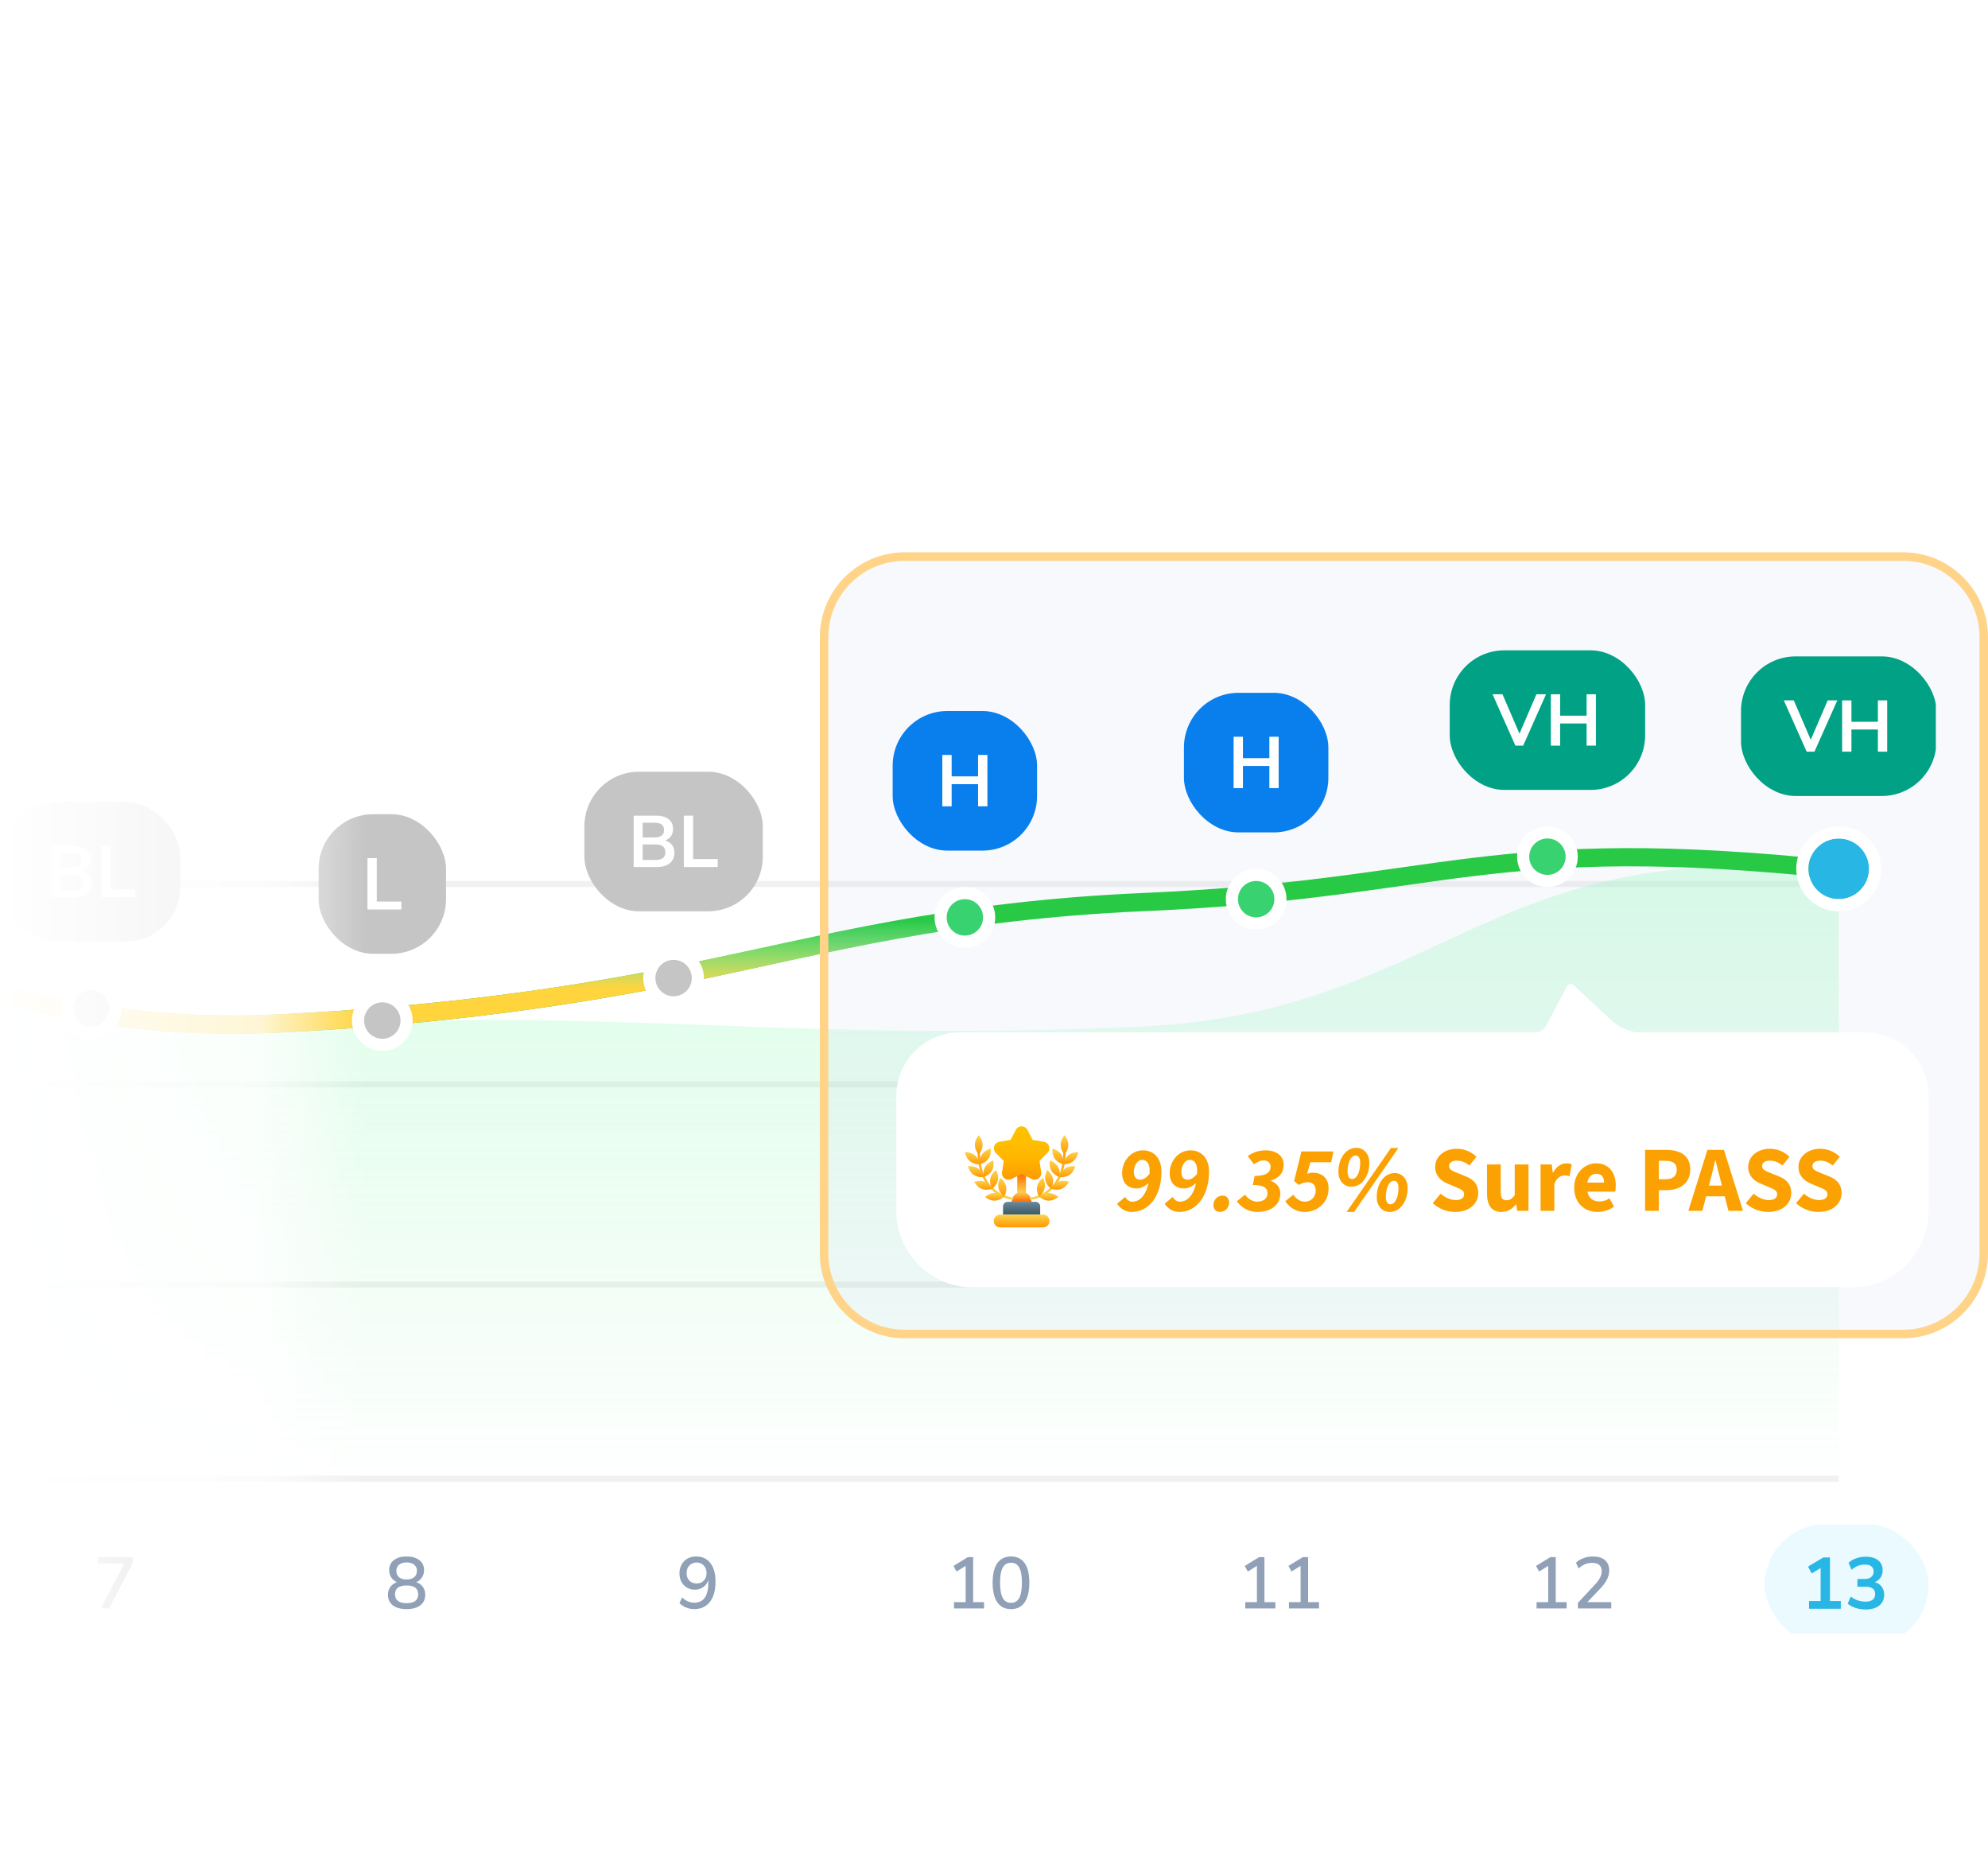 <svg width="468" height="440" viewBox="0 0 468 440" fill="none" xmlns="http://www.w3.org/2000/svg">
<g clip-path="url(#clip0_1104_31265)">
<rect width="468" height="446" transform="translate(0 -6)" fill="white"/>
<g clip-path="url(#clip1_1104_31265)">
<rect x="415.429" y="358.786" width="38.571" height="28.571" rx="14.286" fill="#EAFAFF"/>
<g clip-path="url(#clip2_1104_31265)">
<line x1="-817.144" y1="348.072" x2="432.857" y2="348.072" stroke="#F1F1F1" stroke-width="1.429"/>
<line x1="-817.144" y1="302.357" x2="432.857" y2="302.357" stroke="#F1F1F1" stroke-width="1.429"/>
<line x1="-817.144" y1="255.214" x2="432.857" y2="255.214" stroke="#F1F1F1" stroke-width="1.429"/>
<line x1="-817.144" y1="208.072" x2="432.857" y2="208.072" stroke="#F1F1F1" stroke-width="1.429"/>
</g>
<g clip-path="url(#clip3_1104_31265)">
<path d="M-698.873 204.965C-769.749 207.227 -817.144 229.133 -817.144 229.133V350.398H432.857V204.965C349.593 196.165 339.88 238.54 267.696 241.686C183.357 245.363 149.875 237.08 65.699 241.272C-36.202 246.347 -80.657 178.534 -178.889 190.119C-235.557 196.802 -294.33 229.133 -360.87 229.133C-466.026 229.133 -422.939 198.815 -528.408 200.35C-617.196 201.642 -610.326 202.138 -698.873 204.965Z" fill="url(#paint0_linear_1104_31265)"/>
<path d="M-817.144 228.807C-817.144 228.807 -769.749 206.979 -698.873 204.724C-610.326 201.908 -617.196 201.413 -528.408 200.126C-422.939 198.596 -466.026 228.807 -360.87 228.807C-294.33 228.807 -235.557 196.591 -178.889 189.931C-80.657 178.387 -36.202 245.96 65.699 240.904C104.085 238.999 134.735 234.601 162 229C194.524 222.318 223.288 214.325 269.167 212.332C341.351 209.197 349.593 195.955 432.857 204.724" stroke="#17CA33" stroke-width="4.286" stroke-linecap="round"/>
<path d="M-817.144 228.807C-817.144 228.807 -769.749 206.979 -698.873 204.724C-610.326 201.908 -617.196 201.413 -528.408 200.126C-422.939 198.596 -466.026 228.807 -360.87 228.807C-294.33 228.807 -235.557 196.591 -178.889 189.931C-80.657 178.387 -36.202 245.96 65.699 240.904C104.085 238.999 134.735 234.601 162 229C194.524 222.318 223.288 214.325 269.167 212.332C341.351 209.197 349.593 195.955 432.857 204.724" stroke="url(#paint1_linear_1104_31265)" stroke-width="4.286" stroke-linecap="round"/>
</g>
<path d="M23.718 378.598L29.255 368.003H23.066V366.512H31.244V367.832L25.672 378.598H23.718Z" fill="#807E8E"/>
<path d="M95.718 378.752C94.335 378.752 93.255 378.455 92.478 377.861C91.712 377.266 91.329 376.438 91.329 375.375C91.329 374.632 91.523 374.003 91.912 373.489C92.312 372.963 92.832 372.603 93.472 372.409C92.9 372.169 92.449 371.803 92.118 371.312C91.786 370.809 91.621 370.232 91.621 369.581C91.621 368.575 91.992 367.786 92.735 367.215C93.478 366.643 94.472 366.358 95.718 366.358C96.975 366.358 97.975 366.643 98.718 367.215C99.46 367.786 99.832 368.575 99.832 369.581C99.832 370.232 99.66 370.809 99.318 371.312C98.986 371.815 98.535 372.181 97.963 372.409C98.615 372.603 99.135 372.963 99.523 373.489C99.912 374.003 100.106 374.632 100.106 375.375C100.106 376.438 99.718 377.266 98.941 377.861C98.175 378.455 97.1 378.752 95.718 378.752ZM95.718 371.775C96.483 371.775 97.078 371.598 97.501 371.243C97.935 370.878 98.152 370.381 98.152 369.752C98.152 369.135 97.935 368.649 97.501 368.295C97.078 367.941 96.483 367.763 95.718 367.763C94.952 367.763 94.358 367.941 93.935 368.295C93.512 368.649 93.3 369.135 93.3 369.752C93.3 370.381 93.512 370.878 93.935 371.243C94.358 371.598 94.952 371.775 95.718 371.775ZM95.718 377.346C97.535 377.346 98.443 376.649 98.443 375.255C98.443 373.872 97.535 373.181 95.718 373.181C94.826 373.181 94.146 373.352 93.678 373.695C93.221 374.038 92.992 374.558 92.992 375.255C92.992 376.649 93.9 377.346 95.718 377.346Z" fill="#90A0B7"/>
<path d="M163.415 378.752C162.787 378.752 162.158 378.626 161.529 378.375C160.912 378.123 160.387 377.781 159.952 377.346L160.569 375.992C160.992 376.403 161.449 376.718 161.941 376.935C162.432 377.141 162.929 377.243 163.432 377.243C164.507 377.243 165.324 376.861 165.884 376.095C166.455 375.318 166.741 374.163 166.741 372.632V371.929C166.512 372.626 166.112 373.175 165.541 373.575C164.981 373.975 164.324 374.175 163.569 374.175C162.872 374.175 162.249 374.009 161.701 373.678C161.152 373.346 160.724 372.895 160.415 372.323C160.107 371.741 159.952 371.078 159.952 370.335C159.952 369.558 160.118 368.872 160.449 368.278C160.781 367.672 161.238 367.203 161.821 366.872C162.415 366.529 163.095 366.358 163.861 366.358C165.324 366.358 166.449 366.878 167.238 367.918C168.038 368.958 168.438 370.415 168.438 372.289C168.438 374.358 167.992 375.952 167.101 377.072C166.221 378.192 164.992 378.752 163.415 378.752ZM163.981 372.718C164.678 372.718 165.244 372.495 165.678 372.049C166.112 371.592 166.329 370.998 166.329 370.266C166.329 369.535 166.112 368.941 165.678 368.483C165.244 368.015 164.678 367.781 163.981 367.781C163.284 367.781 162.718 368.015 162.284 368.483C161.849 368.941 161.632 369.535 161.632 370.266C161.632 370.998 161.849 371.592 162.284 372.049C162.718 372.495 163.284 372.718 163.981 372.718Z" fill="#90A0B7"/>
<path d="M224.584 378.598V377.106H227.327V368.569L225.184 369.906L224.464 368.586L227.841 366.512H229.093V377.106H231.664V378.598H224.584ZM238 378.752C236.595 378.752 235.52 378.221 234.777 377.158C234.046 376.083 233.68 374.546 233.68 372.546C233.68 370.512 234.046 368.975 234.777 367.935C235.52 366.883 236.595 366.358 238 366.358C239.417 366.358 240.492 366.883 241.223 367.935C241.955 368.975 242.32 370.506 242.32 372.529C242.32 374.541 241.949 376.083 241.206 377.158C240.475 378.221 239.406 378.752 238 378.752ZM238 377.278C238.869 377.278 239.515 376.895 239.937 376.129C240.36 375.363 240.572 374.163 240.572 372.529C240.572 370.895 240.36 369.706 239.937 368.963C239.526 368.209 238.88 367.832 238 367.832C237.132 367.832 236.486 368.209 236.063 368.963C235.64 369.718 235.429 370.906 235.429 372.529C235.429 374.163 235.64 375.363 236.063 376.129C236.486 376.895 237.132 377.278 238 377.278Z" fill="#90A0B7"/>
<path d="M293.155 378.598V377.106H295.898V368.569L293.755 369.906L293.035 368.586L296.412 366.512H297.664V377.106H300.235V378.598H293.155ZM303.434 378.598V377.106H306.177V368.569L304.034 369.906L303.314 368.586L306.692 366.512H307.943V377.106H310.514V378.598H303.434Z" fill="#90A0B7"/>
<path d="M361.727 378.598V377.106H364.47V368.569L362.327 369.906L361.607 368.586L364.984 366.512H366.236V377.106H368.807V378.598H361.727ZM371.458 378.598V377.278L375.486 372.958C376.046 372.352 376.446 371.803 376.686 371.312C376.938 370.821 377.063 370.323 377.063 369.821C377.063 368.518 376.298 367.866 374.766 367.866C373.6 367.866 372.555 368.306 371.629 369.186L370.995 367.832C371.452 367.386 372.035 367.032 372.743 366.769C373.452 366.495 374.189 366.358 374.955 366.358C376.2 366.358 377.155 366.643 377.818 367.215C378.492 367.786 378.829 368.603 378.829 369.666C378.829 370.386 378.652 371.089 378.298 371.775C377.955 372.461 377.412 373.192 376.669 373.969L373.686 377.106H379.309V378.598H371.458Z" fill="#90A0B7"/>
<path d="M425.876 378.669V376.852H428.601V369.086L426.493 370.355L425.636 368.743L429.236 366.583H430.796V376.852H433.35V378.669H425.876ZM439.189 378.84C438.366 378.84 437.577 378.72 436.823 378.48C436.08 378.229 435.463 377.892 434.972 377.469L435.692 375.789C436.72 376.589 437.863 376.989 439.12 376.989C440.663 376.989 441.435 376.383 441.435 375.172C441.435 374.6 441.24 374.178 440.852 373.903C440.475 373.618 439.92 373.475 439.189 373.475H437.252V371.658H438.983C439.623 371.658 440.132 371.503 440.509 371.195C440.886 370.875 441.075 370.435 441.075 369.875C441.075 369.349 440.897 368.949 440.543 368.675C440.2 368.4 439.697 368.263 439.035 368.263C437.846 368.263 436.8 368.675 435.897 369.498L435.177 367.852C435.657 367.395 436.257 367.04 436.977 366.789C437.697 366.538 438.446 366.412 439.223 366.412C440.48 366.412 441.457 366.698 442.155 367.269C442.852 367.829 443.2 368.612 443.2 369.618C443.2 370.269 443.035 370.84 442.703 371.332C442.372 371.823 441.92 372.178 441.349 372.395C442.046 372.589 442.589 372.949 442.977 373.475C443.366 373.989 443.56 374.618 443.56 375.36C443.56 376.435 443.172 377.286 442.395 377.915C441.617 378.532 440.549 378.84 439.189 378.84Z" fill="#28B7E5"/>
</g>
<g filter="url(#filter0_b_1104_31265)">
<path d="M193 150C193 138.954 201.954 130 213 130H371.75H379H389.25H448C459.045 130 468 138.954 468 150V295C468 306.046 459.045 315 448 315H213C201.954 315 193 306.046 193 295V150Z" fill="#B6C0E7" fill-opacity="0.1"/>
<path d="M194 150C194 139.507 202.506 131 213 131H371.75H379H389.25H448C458.493 131 467 139.507 467 150V295C467 305.493 458.493 314 448 314H213C202.506 314 194 305.493 194 295V150Z" stroke="#FFD489" stroke-width="2"/>
</g>
<g clip-path="url(#clip4_1104_31265)">
<rect x="341.286" y="153.072" width="46" height="32.857" rx="12.857" fill="#00A185"/>
<path d="M356.74 175.501L351.358 163.415H353.706L357.7 172.69L361.695 163.415H363.958L358.575 175.501H356.74ZM365.087 175.501V163.415H367.281V168.455H373.504V163.415H375.699V175.501H373.504V170.29H367.281V175.501H365.087Z" fill="white"/>
<path d="M364.286 207.357C367.442 207.357 370 204.799 370 201.643C370 198.487 367.442 195.929 364.286 195.929C361.13 195.929 358.572 198.487 358.572 201.643C358.572 204.799 361.13 207.357 364.286 207.357Z" fill="#39D271" stroke="white" stroke-width="2.857"/>
<rect x="409.857" y="154.501" width="46" height="32.857" rx="12.857" fill="#00A185"/>
<path d="M425.312 176.93L419.929 164.844H422.277L426.272 174.118L430.266 164.844H432.529L427.146 176.93H425.312ZM433.658 176.93V164.844H435.853V169.884H442.076V164.844H444.27V176.93H442.076V171.718H435.853V176.93H433.658Z" fill="white"/>
<g filter="url(#filter1_d_1104_31265)">
<ellipse cx="432.858" cy="203.072" rx="7.143" ry="7.143" fill="#28B7E5"/>
<path d="M432.858 211.643C437.592 211.643 441.43 207.805 441.43 203.072C441.43 198.338 437.592 194.5 432.858 194.5C428.124 194.5 424.287 198.338 424.287 203.072C424.287 207.805 428.124 211.643 432.858 211.643Z" stroke="white" stroke-width="2.857"/>
</g>
<rect x="278.715" y="163.072" width="34" height="32.857" rx="12.857" fill="#097FED"/>
<path d="M290.405 185.501V173.415H292.6V178.455H298.823V173.415H301.017V185.501H298.823V180.29H292.6V185.501H290.405Z" fill="white"/>
<path d="M295.715 217.358C298.871 217.358 301.429 214.8 301.429 211.644C301.429 208.488 298.871 205.93 295.715 205.93C292.559 205.93 290.001 208.488 290.001 211.644C290.001 214.8 292.559 217.358 295.715 217.358Z" fill="#39D271" stroke="white" stroke-width="2.857"/>
<rect x="210.144" y="167.357" width="34" height="32.857" rx="12.857" fill="#097FED"/>
<path d="M221.834 189.786V177.7H224.028V182.74H230.251V177.7H232.446V189.786H230.251V184.575H224.028V189.786H221.834Z" fill="white"/>
<path d="M227.143 221.644C230.299 221.644 232.857 219.085 232.857 215.929C232.857 212.773 230.299 210.215 227.143 210.215C223.987 210.215 221.428 212.773 221.428 215.929C221.428 219.085 223.987 221.644 227.143 221.644Z" fill="#39D271" stroke="white" stroke-width="2.857"/>
<rect x="137.573" y="181.644" width="42" height="32.857" rx="12.857" fill="#C5C5C5"/>
<path d="M149.178 204.072V191.987H154.458C155.727 191.987 156.71 192.267 157.407 192.827C158.104 193.375 158.453 194.141 158.453 195.124C158.453 195.775 158.287 196.335 157.956 196.804C157.624 197.272 157.167 197.615 156.584 197.832C157.27 198.027 157.801 198.369 158.178 198.861C158.567 199.341 158.761 199.952 158.761 200.695C158.761 201.769 158.396 202.604 157.664 203.198C156.944 203.781 155.938 204.072 154.647 204.072H149.178ZM151.287 197.112H154.081C155.578 197.112 156.327 196.535 156.327 195.381C156.327 194.227 155.578 193.649 154.081 193.649H151.287V197.112ZM151.287 202.409H154.373C155.881 202.409 156.636 201.804 156.636 200.592C156.636 199.381 155.881 198.775 154.373 198.775H151.287V202.409ZM160.981 204.072V191.987H163.175V202.204H168.969V204.072H160.981Z" fill="white"/>
<path d="M158.573 235.929C161.729 235.929 164.287 233.37 164.287 230.214C164.287 227.059 161.729 224.5 158.573 224.5C155.417 224.5 152.859 227.059 152.859 230.214C152.859 233.37 155.417 235.929 158.573 235.929Z" fill="#C5C5C5" stroke="white" stroke-width="2.857"/>
<rect x="75" y="191.644" width="30" height="32.857" rx="12.857" fill="#C5C5C5"/>
<path d="M86.507 214.072V201.987H88.701V212.204H94.496V214.072H86.507Z" fill="white"/>
<path d="M90.001 245.929C93.156 245.929 95.715 243.37 95.715 240.214C95.715 237.059 93.156 234.5 90.001 234.5C86.845 234.5 84.286 237.059 84.286 240.214C84.286 243.37 86.845 245.929 90.001 245.929Z" fill="#C5C5C5" stroke="white" stroke-width="2.857"/>
<rect x="0.43" y="188.787" width="42" height="32.857" rx="12.857" fill="#C5C5C5"/>
<path d="M12.035 211.216V199.13H17.315C18.584 199.13 19.567 199.41 20.264 199.97C20.961 200.519 21.31 201.284 21.31 202.267C21.31 202.919 21.144 203.479 20.812 203.947C20.481 204.416 20.024 204.759 19.441 204.976C20.127 205.17 20.658 205.513 21.035 206.004C21.424 206.484 21.618 207.096 21.618 207.839C21.618 208.913 21.253 209.747 20.521 210.342C19.801 210.924 18.795 211.216 17.504 211.216H12.035ZM14.144 204.256H16.938C18.435 204.256 19.184 203.679 19.184 202.524C19.184 201.37 18.435 200.793 16.938 200.793H14.144V204.256ZM14.144 209.553H17.23C18.738 209.553 19.492 208.947 19.492 207.736C19.492 206.524 18.738 205.919 17.23 205.919H14.144V209.553ZM23.838 211.216V199.13H26.032V209.347H31.826V211.216H23.838Z" fill="white"/>
<path d="M21.428 243.072C24.584 243.072 27.143 240.514 27.143 237.358C27.143 234.202 24.584 231.644 21.428 231.644C18.272 231.644 15.714 234.202 15.714 237.358C15.714 240.514 18.272 243.072 21.428 243.072Z" fill="#C5C5C5" stroke="white" stroke-width="2.857"/>
</g>
<rect y="124.5" width="86" height="258" fill="url(#paint2_linear_1104_31265)"/>
<g filter="url(#filter2_d_1104_31265)">
<path d="M209 261C209 252.716 215.715 246 224 246H359.343C360.454 246 361.475 245.386 361.995 244.403L366.889 235.153C367.197 234.571 367.973 234.44 368.454 234.889L377.516 243.321C379.366 245.043 381.8 246 384.328 246H437C445.284 246 452 252.716 452 261V288C452 297.941 443.941 306 434 306H227C217.058 306 209 297.941 209 288V261Z" fill="white"/>
</g>
<path d="M239.466 276.164H241.533V280.867H239.466V276.164Z" fill="url(#paint3_linear_1104_31265)"/>
<path d="M238.165 282.88C238.165 281.59 239.209 280.534 240.5 280.534C241.79 280.534 242.835 281.59 242.835 282.88H238.165Z" fill="url(#paint4_linear_1104_31265)"/>
<path d="M237.218 282.88H243.781C244.382 282.88 244.875 283.372 244.875 283.974V285.888H236.125V283.974C236.125 283.372 236.617 282.88 237.218 282.88Z" fill="url(#paint5_linear_1104_31265)"/>
<path d="M235.441 285.888H245.558C246.389 285.888 247.062 286.56 247.062 287.392C247.062 288.223 246.389 288.896 245.558 288.896H235.441C234.61 288.896 233.937 288.223 233.937 287.392C233.937 286.56 234.61 285.888 235.441 285.888Z" fill="url(#paint6_linear_1104_31265)"/>
<path d="M242.714 282.408C242.577 282.408 242.457 282.304 242.441 282.162C242.424 282.009 242.534 281.878 242.687 281.861C242.719 281.856 244.748 281.626 246.684 280.084C249.249 278.039 250.502 274.599 250.294 270.147C250.288 269.994 250.403 269.868 250.556 269.863C250.704 269.852 250.835 269.972 250.841 270.125C250.955 272.712 250.611 274.965 249.807 276.825C249.156 278.323 248.216 279.57 247.002 280.533C244.934 282.168 242.829 282.403 242.741 282.408C242.736 282.408 242.725 282.408 242.714 282.408Z" fill="url(#paint7_linear_1104_31265)"/>
<path d="M252.678 273.319C251.716 274.118 250.354 274.057 250.354 274.057C250.354 274.057 250.551 272.707 251.513 271.908C252.476 271.11 253.838 271.17 253.838 271.17C253.838 271.17 253.641 272.521 252.678 273.319Z" fill="url(#paint8_linear_1104_31265)"/>
<path d="M249.802 271.679C250.518 272.702 250.348 274.058 250.348 274.058C250.348 274.058 249.02 273.752 248.303 272.729C247.587 271.707 247.756 270.351 247.756 270.351C247.756 270.351 249.085 270.657 249.802 271.679Z" fill="url(#paint9_linear_1104_31265)"/>
<path d="M249.074 274.638C249.703 275.721 249.419 277.055 249.419 277.055C249.419 277.055 248.117 276.634 247.494 275.557C246.865 274.474 247.149 273.14 247.149 273.14C247.149 273.14 248.451 273.555 249.074 274.638Z" fill="url(#paint10_linear_1104_31265)"/>
<path d="M247.871 277.416C248.123 278.641 247.428 279.817 247.428 279.817C247.428 279.817 246.329 279.008 246.083 277.783C245.837 276.558 246.526 275.382 246.526 275.382C246.526 275.382 247.62 276.191 247.871 277.416Z" fill="url(#paint11_linear_1104_31265)"/>
<path d="M245.952 279.62C245.695 280.845 244.59 281.648 244.59 281.648C244.59 281.648 243.901 280.467 244.158 279.248C244.415 278.028 245.52 277.219 245.52 277.219C245.52 277.219 246.209 278.395 245.952 279.62Z" fill="url(#paint12_linear_1104_31265)"/>
<path d="M251.797 276.53C250.769 277.235 249.413 277.055 249.413 277.055C249.413 277.055 249.73 275.726 250.764 275.02C251.797 274.315 253.148 274.495 253.148 274.495C253.148 274.495 252.831 275.824 251.797 276.53Z" fill="url(#paint13_linear_1104_31265)"/>
<path d="M249.873 279.838C248.708 280.292 247.434 279.811 247.434 279.811C247.434 279.811 248.046 278.591 249.211 278.137C250.376 277.683 251.65 278.165 251.65 278.165C251.65 278.165 251.038 279.384 249.873 279.838Z" fill="url(#paint14_linear_1104_31265)"/>
<path d="M246.827 282.611C245.574 282.578 244.59 281.637 244.59 281.637C244.59 281.637 245.629 280.751 246.876 280.784C248.123 280.817 249.113 281.758 249.113 281.758C249.113 281.758 248.073 282.643 246.827 282.611Z" fill="url(#paint15_linear_1104_31265)"/>
<path d="M251.508 269.475C251.508 270.727 250.594 271.739 250.594 271.739C250.594 271.739 249.681 270.727 249.681 269.475C249.681 268.223 250.589 267.211 250.589 267.211C250.589 267.211 251.508 268.223 251.508 269.475Z" fill="url(#paint16_linear_1104_31265)"/>
<path d="M238.284 282.408C238.421 282.408 238.541 282.304 238.558 282.162C238.574 282.009 238.465 281.878 238.312 281.861C238.279 281.856 236.25 281.626 234.314 280.084C231.749 278.039 230.497 274.599 230.705 270.147C230.71 269.994 230.595 269.868 230.442 269.863C230.295 269.852 230.163 269.972 230.158 270.125C230.038 272.712 230.388 274.965 231.191 276.825C231.842 278.323 232.783 279.57 233.997 280.533C236.064 282.168 238.17 282.403 238.257 282.408H238.284Z" fill="url(#paint17_linear_1104_31265)"/>
<path d="M228.321 273.319C229.283 274.118 230.65 274.057 230.65 274.057C230.65 274.057 230.453 272.707 229.491 271.908C228.528 271.11 227.161 271.17 227.161 271.17C227.161 271.17 227.358 272.521 228.321 273.319Z" fill="url(#paint18_linear_1104_31265)"/>
<path d="M231.197 271.679C230.481 272.702 230.65 274.058 230.65 274.058C230.65 274.058 231.979 273.752 232.696 272.729C233.412 271.707 233.242 270.351 233.242 270.351C233.242 270.351 231.914 270.657 231.197 271.679Z" fill="url(#paint19_linear_1104_31265)"/>
<path d="M231.924 274.638C231.301 275.721 231.58 277.055 231.58 277.055C231.58 277.055 232.881 276.634 233.505 275.557C234.128 274.479 233.849 273.14 233.849 273.14C233.849 273.14 232.548 273.555 231.924 274.638Z" fill="url(#paint20_linear_1104_31265)"/>
<path d="M233.128 277.416C232.876 278.641 233.571 279.817 233.571 279.817C233.571 279.817 234.67 279.008 234.921 277.783C235.173 276.558 234.478 275.382 234.478 275.382C234.478 275.382 233.379 276.191 233.128 277.416Z" fill="url(#paint21_linear_1104_31265)"/>
<path d="M235.047 279.62C235.304 280.845 236.409 281.648 236.409 281.648C236.409 281.648 237.098 280.467 236.841 279.248C236.584 278.028 235.479 277.219 235.479 277.219C235.479 277.219 234.79 278.395 235.047 279.62Z" fill="url(#paint22_linear_1104_31265)"/>
<path d="M229.201 276.53C230.229 277.235 231.585 277.055 231.585 277.055C231.585 277.055 231.268 275.726 230.234 275.02C229.201 274.315 227.85 274.495 227.85 274.495C227.85 274.495 228.167 275.824 229.201 276.53Z" fill="url(#paint23_linear_1104_31265)"/>
<path d="M231.126 279.838C232.291 280.292 233.565 279.811 233.565 279.811C233.565 279.811 232.952 278.591 231.793 278.137C230.628 277.683 229.354 278.165 229.354 278.165C229.354 278.165 229.961 279.384 231.126 279.838Z" fill="url(#paint24_linear_1104_31265)"/>
<path d="M234.172 282.611C235.425 282.578 236.409 281.637 236.409 281.637C236.409 281.637 235.37 280.751 234.123 280.784C232.876 280.817 231.886 281.758 231.886 281.758C231.886 281.758 232.925 282.643 234.172 282.611Z" fill="url(#paint25_linear_1104_31265)"/>
<path d="M229.491 269.475C229.491 270.727 230.404 271.739 230.404 271.739C230.404 271.739 231.317 270.727 231.317 269.475C231.317 268.223 230.404 267.211 230.404 267.211C230.404 267.211 229.491 268.223 229.491 269.475Z" fill="url(#paint26_linear_1104_31265)"/>
<path d="M241.856 265.926L243.103 268.305L245.755 268.753C246.974 268.961 247.461 270.454 246.597 271.335L244.716 273.26L245.104 275.917C245.285 277.142 244.016 278.061 242.906 277.514L240.499 276.328L238.093 277.52C236.983 278.067 235.714 277.148 235.895 275.923L236.283 273.265L234.402 271.34C233.538 270.454 234.024 268.967 235.244 268.759L237.896 268.31L239.143 265.932C239.717 264.832 241.281 264.832 241.856 265.926Z" fill="url(#paint27_linear_1104_31265)"/>
<path d="M268.432 277.674C269.004 277.674 269.774 277.344 270.61 276.31C270.632 276.024 270.632 275.738 270.632 275.452C270.632 273.89 269.928 273.01 268.916 273.01C267.618 273.01 266.914 274.572 266.914 275.826C266.914 276.992 267.442 277.674 268.432 277.674ZM266.43 285.264C264.67 285.264 263.57 284.208 262.976 283.328L264.868 281.744C265.286 282.404 265.814 282.844 266.606 282.844C268.278 282.844 269.774 281.37 270.368 278.444C269.554 279.28 268.366 279.742 267.618 279.742C265.638 279.742 264.164 278.576 264.164 276.09C264.164 273.384 266.188 270.766 269.07 270.766C271.754 270.766 273.426 272.79 273.426 275.738C273.426 281.458 270.478 285.264 266.43 285.264ZM279.625 277.674C280.197 277.674 280.967 277.344 281.803 276.31C281.825 276.024 281.825 275.738 281.825 275.452C281.825 273.89 281.121 273.01 280.109 273.01C278.811 273.01 278.107 274.572 278.107 275.826C278.107 276.992 278.635 277.674 279.625 277.674ZM277.623 285.264C275.863 285.264 274.763 284.208 274.169 283.328L276.061 281.744C276.479 282.404 277.007 282.844 277.799 282.844C279.471 282.844 280.967 281.37 281.561 278.444C280.747 279.28 279.559 279.742 278.811 279.742C276.831 279.742 275.357 278.576 275.357 276.09C275.357 273.384 277.381 270.766 280.263 270.766C282.947 270.766 284.619 272.79 284.619 275.738C284.619 281.458 281.671 285.264 277.623 285.264ZM287.189 285.264C286.265 285.264 285.649 284.604 285.649 283.636C285.649 282.558 286.507 281.414 287.805 281.414C288.729 281.414 289.345 282.118 289.345 283.064C289.345 284.164 288.487 285.264 287.189 285.264ZM295.967 285.264C294.229 285.264 292.403 284.472 291.171 282.756L293.085 281.194C293.811 282.206 294.911 282.844 295.901 282.844C297.419 282.844 298.387 282.096 298.387 280.886C298.387 279.676 297.639 278.928 294.933 278.928L295.351 276.794C298.299 276.794 299.113 275.782 299.113 274.638C299.113 273.736 298.497 273.142 297.419 273.142C296.737 273.142 296.055 273.45 295.197 274.044L293.745 272.108C295.153 271.118 296.517 270.766 297.969 270.766C300.499 270.766 302.193 272.108 302.193 274.132C302.193 275.892 301.379 277.146 299.201 277.872V277.96C300.697 278.532 301.401 279.632 301.401 280.908C301.401 283.724 299.047 285.264 295.967 285.264ZM307.138 285.264C305.4 285.264 303.794 284.494 302.562 282.756L304.454 281.216C305.18 282.206 306.06 282.844 307.204 282.844C308.546 282.844 309.734 281.854 309.734 280.204C309.734 278.906 309.008 278.268 307.82 278.268C307.094 278.268 306.72 278.378 305.774 278.906L304.652 277.982L306.368 271.03H313.892L313.386 273.56H308.48L307.71 276.31C308.15 276.112 308.568 276.024 309.052 276.024C311.164 276.024 312.77 277.278 312.77 279.72C312.77 283.152 310.02 285.264 307.138 285.264ZM318.112 279.324C316.418 279.324 315.076 277.938 315.076 275.826C315.076 272.746 316.77 270.172 319.322 270.172C321.016 270.172 322.358 271.558 322.358 273.692C322.358 276.772 320.664 279.324 318.112 279.324ZM318.31 277.52C319.41 277.52 320.202 275.892 320.202 273.736C320.202 272.658 319.872 271.976 319.124 271.976C318.024 271.976 317.232 273.626 317.232 275.76C317.232 276.838 317.562 277.52 318.31 277.52ZM317.012 285.264L327.44 270.216H329.2L318.772 285.264H317.012ZM327.132 285.264C325.438 285.264 324.096 283.878 324.096 281.766C324.096 278.686 325.79 276.112 328.342 276.112C330.036 276.112 331.378 277.498 331.378 279.632C331.378 282.712 329.684 285.264 327.132 285.264ZM327.33 283.46C328.43 283.46 329.222 281.832 329.222 279.676C329.222 278.598 328.892 277.916 328.144 277.916C327.044 277.916 326.252 279.566 326.252 281.7C326.252 282.778 326.582 283.46 327.33 283.46ZM342.583 285.264C340.713 285.264 338.733 284.56 337.281 283.196L339.129 280.974C340.163 281.854 341.483 282.47 342.671 282.47C344.013 282.47 344.673 281.942 344.673 281.084C344.673 280.182 343.859 279.896 342.605 279.368L340.735 278.576C339.261 277.982 337.853 276.75 337.853 274.66C337.853 272.284 339.965 270.392 342.957 270.392C344.607 270.392 346.345 271.052 347.577 272.284L345.927 274.33C344.981 273.604 344.101 273.186 342.957 273.186C341.835 273.186 341.131 273.67 341.131 274.484C341.131 275.364 342.077 275.672 343.309 276.178L345.157 276.926C346.895 277.63 347.995 278.796 347.995 280.82C347.995 283.196 346.015 285.264 342.583 285.264ZM353.444 285.264C351.068 285.264 350.056 283.592 350.056 280.864V274.088H353.29V280.446C353.29 282.008 353.708 282.514 354.654 282.514C355.468 282.514 355.952 282.162 356.59 281.304V274.088H359.824V285H357.184L356.942 283.482H356.876C355.952 284.582 354.94 285.264 353.444 285.264ZM362.67 285V274.088H365.31L365.53 276.002H365.618C366.41 274.528 367.598 273.824 368.72 273.824C369.336 273.824 369.71 273.912 370.018 274.044L369.49 276.838C369.094 276.728 368.764 276.662 368.302 276.662C367.488 276.662 366.476 277.19 365.904 278.664V285H362.67ZM376.105 285.264C372.981 285.264 370.583 283.152 370.583 279.544C370.583 276.002 373.113 273.824 375.731 273.824C378.833 273.824 380.373 276.09 380.373 279.06C380.373 279.632 380.307 280.226 380.241 280.49H373.707C373.993 282.074 375.093 282.8 376.545 282.8C377.359 282.8 378.107 282.558 378.899 282.074L379.977 284.032C378.855 284.802 377.403 285.264 376.105 285.264ZM373.685 278.356H377.623C377.623 277.146 377.095 276.288 375.797 276.288C374.785 276.288 373.905 276.97 373.685 278.356ZM387.276 285V270.656H392.204C395.35 270.656 397.902 271.8 397.902 275.276C397.902 278.642 395.328 280.138 392.292 280.138H390.51V285H387.276ZM390.51 277.564H392.094C393.876 277.564 394.734 276.772 394.734 275.276C394.734 273.78 393.766 273.23 392.006 273.23H390.51V277.564ZM402.651 277.74L402.299 279.06H405.357L405.027 277.74C404.631 276.31 404.235 274.616 403.861 273.12H403.773C403.421 274.638 403.047 276.31 402.651 277.74ZM397.459 285L401.947 270.656H405.841L410.329 285H406.897L406.017 281.59H401.639L400.759 285H397.459ZM416.275 285.264C414.405 285.264 412.425 284.56 410.973 283.196L412.821 280.974C413.855 281.854 415.175 282.47 416.363 282.47C417.705 282.47 418.365 281.942 418.365 281.084C418.365 280.182 417.551 279.896 416.297 279.368L414.427 278.576C412.953 277.982 411.545 276.75 411.545 274.66C411.545 272.284 413.657 270.392 416.649 270.392C418.299 270.392 420.037 271.052 421.269 272.284L419.619 274.33C418.673 273.604 417.793 273.186 416.649 273.186C415.527 273.186 414.823 273.67 414.823 274.484C414.823 275.364 415.769 275.672 417.001 276.178L418.849 276.926C420.587 277.63 421.687 278.796 421.687 280.82C421.687 283.196 419.707 285.264 416.275 285.264ZM428.113 285.264C426.243 285.264 424.263 284.56 422.811 283.196L424.659 280.974C425.693 281.854 427.013 282.47 428.201 282.47C429.543 282.47 430.203 281.942 430.203 281.084C430.203 280.182 429.389 279.896 428.135 279.368L426.265 278.576C424.791 277.982 423.383 276.75 423.383 274.66C423.383 272.284 425.495 270.392 428.487 270.392C430.137 270.392 431.875 271.052 433.107 272.284L431.457 274.33C430.511 273.604 429.631 273.186 428.487 273.186C427.365 273.186 426.661 273.67 426.661 274.484C426.661 275.364 427.607 275.672 428.839 276.178L430.687 276.926C432.425 277.63 433.525 278.796 433.525 280.82C433.525 283.196 431.545 285.264 428.113 285.264Z" fill="#FBA102"/>
</g>
<defs>
<filter id="filter0_b_1104_31265" x="187" y="124" width="287" height="197" filterUnits="userSpaceOnUse" color-interpolation-filters="sRGB">
<feFlood flood-opacity="0" result="BackgroundImageFix"/>
<feGaussianBlur in="BackgroundImageFix" stdDeviation="3"/>
<feComposite in2="SourceAlpha" operator="in" result="effect1_backgroundBlur_1104_31265"/>
<feBlend mode="normal" in="SourceGraphic" in2="effect1_backgroundBlur_1104_31265" result="shape"/>
</filter>
<filter id="filter1_d_1104_31265" x="417.144" y="188.786" width="31.429" height="31.429" filterUnits="userSpaceOnUse" color-interpolation-filters="sRGB">
<feFlood flood-opacity="0" result="BackgroundImageFix"/>
<feColorMatrix in="SourceAlpha" type="matrix" values="0 0 0 0 0 0 0 0 0 0 0 0 0 0 0 0 0 0 127 0" result="hardAlpha"/>
<feOffset dy="1.429"/>
<feGaussianBlur stdDeviation="2.857"/>
<feComposite in2="hardAlpha" operator="out"/>
<feColorMatrix type="matrix" values="0 0 0 0 0.119 0 0 0 0 0.122 0 0 0 0 0.204 0 0 0 0.25 0"/>
<feBlend mode="normal" in2="BackgroundImageFix" result="effect1_dropShadow_1104_31265"/>
<feBlend mode="normal" in="SourceGraphic" in2="effect1_dropShadow_1104_31265" result="shape"/>
</filter>
<filter id="filter2_d_1104_31265" x="197" y="217.62" width="271" height="99.38" filterUnits="userSpaceOnUse" color-interpolation-filters="sRGB">
<feFlood flood-opacity="0" result="BackgroundImageFix"/>
<feColorMatrix in="SourceAlpha" type="matrix" values="0 0 0 0 0 0 0 0 0 0 0 0 0 0 0 0 0 0 127 0" result="hardAlpha"/>
<feOffset dx="2" dy="-3"/>
<feGaussianBlur stdDeviation="7"/>
<feComposite in2="hardAlpha" operator="out"/>
<feColorMatrix type="matrix" values="0 0 0 0 0.069 0 0 0 0 0.176 0 0 0 0 0.725 0 0 0 0.14 0"/>
<feBlend mode="normal" in2="BackgroundImageFix" result="effect1_dropShadow_1104_31265"/>
<feBlend mode="normal" in="SourceGraphic" in2="effect1_dropShadow_1104_31265" result="shape"/>
</filter>
<linearGradient id="paint0_linear_1104_31265" x1="-192.143" y1="188.785" x2="-192.143" y2="350.398" gradientUnits="userSpaceOnUse">
<stop stop-color="#7CFFAC" stop-opacity="0.3"/>
<stop offset="1" stop-color="#69ED99" stop-opacity="0"/>
</linearGradient>
<linearGradient id="paint1_linear_1104_31265" x1="-192.143" y1="188.602" x2="-192.143" y2="241.174" gradientUnits="userSpaceOnUse">
<stop offset="0.531" stop-color="white" stop-opacity="0"/>
<stop offset="0.839" stop-color="#FFD43D"/>
</linearGradient>
<linearGradient id="paint2_linear_1104_31265" x1="3.22567e-09" y1="253.002" x2="86.001" y2="253.115" gradientUnits="userSpaceOnUse">
<stop stop-color="white"/>
<stop offset="0.708" stop-color="white" stop-opacity="0.79"/>
<stop offset="1" stop-color="white" stop-opacity="0"/>
</linearGradient>
<linearGradient id="paint3_linear_1104_31265" x1="240.5" y1="280.866" x2="240.5" y2="276.164" gradientUnits="userSpaceOnUse">
<stop stop-color="#FCD34F"/>
<stop offset="1" stop-color="#FF6A00"/>
</linearGradient>
<linearGradient id="paint4_linear_1104_31265" x1="240.5" y1="280.532" x2="240.5" y2="282.881" gradientUnits="userSpaceOnUse">
<stop stop-color="#FCD34F"/>
<stop offset="1" stop-color="#FF6A00"/>
</linearGradient>
<linearGradient id="paint5_linear_1104_31265" x1="240.5" y1="285.888" x2="240.5" y2="282.88" gradientUnits="userSpaceOnUse">
<stop stop-color="#3D5969"/>
<stop offset="1" stop-color="#698999"/>
</linearGradient>
<linearGradient id="paint6_linear_1104_31265" x1="240.5" y1="288.896" x2="240.5" y2="285.888" gradientUnits="userSpaceOnUse">
<stop stop-color="#FF9900"/>
<stop offset="1" stop-color="#FCD34F"/>
</linearGradient>
<linearGradient id="paint7_linear_1104_31265" x1="246.654" y1="269.859" x2="246.654" y2="282.409" gradientUnits="userSpaceOnUse">
<stop stop-color="#FF9900"/>
<stop offset="1" stop-color="#FCD34F"/>
</linearGradient>
<linearGradient id="paint8_linear_1104_31265" x1="252.084" y1="274.072" x2="252.085" y2="271.185" gradientUnits="userSpaceOnUse">
<stop stop-color="#FF9900"/>
<stop offset="1" stop-color="#FCD34F"/>
</linearGradient>
<linearGradient id="paint9_linear_1104_31265" x1="249.051" y1="274.083" x2="249.051" y2="270.376" gradientUnits="userSpaceOnUse">
<stop stop-color="#FF9900"/>
<stop offset="1" stop-color="#FCD34F"/>
</linearGradient>
<linearGradient id="paint10_linear_1104_31265" x1="248.198" y1="277.019" x2="248.342" y2="273.194" gradientUnits="userSpaceOnUse">
<stop stop-color="#FF9900"/>
<stop offset="1" stop-color="#FCD34F"/>
</linearGradient>
<linearGradient id="paint11_linear_1104_31265" x1="246.977" y1="279.804" x2="246.976" y2="275.367" gradientUnits="userSpaceOnUse">
<stop stop-color="#FF9900"/>
<stop offset="1" stop-color="#FCD34F"/>
</linearGradient>
<linearGradient id="paint12_linear_1104_31265" x1="245.069" y1="281.633" x2="245.068" y2="277.202" gradientUnits="userSpaceOnUse">
<stop stop-color="#FF9900"/>
<stop offset="1" stop-color="#FCD34F"/>
</linearGradient>
<linearGradient id="paint13_linear_1104_31265" x1="251.242" y1="277.122" x2="251.344" y2="274.409" gradientUnits="userSpaceOnUse">
<stop stop-color="#FF9900"/>
<stop offset="1" stop-color="#FCD34F"/>
</linearGradient>
<linearGradient id="paint14_linear_1104_31265" x1="249.517" y1="280.014" x2="249.518" y2="277.921" gradientUnits="userSpaceOnUse">
<stop stop-color="#FF9900"/>
<stop offset="1" stop-color="#FCD34F"/>
</linearGradient>
<linearGradient id="paint15_linear_1104_31265" x1="246.859" y1="282.641" x2="246.859" y2="280.81" gradientUnits="userSpaceOnUse">
<stop stop-color="#FF9900"/>
<stop offset="1" stop-color="#FCD34F"/>
</linearGradient>
<linearGradient id="paint16_linear_1104_31265" x1="250.592" y1="271.737" x2="250.592" y2="267.21" gradientUnits="userSpaceOnUse">
<stop stop-color="#FF9900"/>
<stop offset="1" stop-color="#FCD34F"/>
</linearGradient>
<linearGradient id="paint17_linear_1104_31265" x1="234.345" y1="269.859" x2="234.345" y2="282.409" gradientUnits="userSpaceOnUse">
<stop stop-color="#FF9900"/>
<stop offset="1" stop-color="#FCD34F"/>
</linearGradient>
<linearGradient id="paint18_linear_1104_31265" x1="228.915" y1="274.071" x2="228.914" y2="271.184" gradientUnits="userSpaceOnUse">
<stop stop-color="#FF9900"/>
<stop offset="1" stop-color="#FCD34F"/>
</linearGradient>
<linearGradient id="paint19_linear_1104_31265" x1="231.948" y1="274.083" x2="231.947" y2="270.376" gradientUnits="userSpaceOnUse">
<stop stop-color="#FF9900"/>
<stop offset="1" stop-color="#FCD34F"/>
</linearGradient>
<linearGradient id="paint20_linear_1104_31265" x1="232.8" y1="277.019" x2="232.656" y2="273.194" gradientUnits="userSpaceOnUse">
<stop stop-color="#FF9900"/>
<stop offset="1" stop-color="#FCD34F"/>
</linearGradient>
<linearGradient id="paint21_linear_1104_31265" x1="234.023" y1="279.804" x2="234.024" y2="275.368" gradientUnits="userSpaceOnUse">
<stop stop-color="#FF9900"/>
<stop offset="1" stop-color="#FCD34F"/>
</linearGradient>
<linearGradient id="paint22_linear_1104_31265" x1="235.931" y1="281.634" x2="235.932" y2="277.202" gradientUnits="userSpaceOnUse">
<stop stop-color="#FF9900"/>
<stop offset="1" stop-color="#FCD34F"/>
</linearGradient>
<linearGradient id="paint23_linear_1104_31265" x1="229.757" y1="277.122" x2="229.654" y2="274.409" gradientUnits="userSpaceOnUse">
<stop stop-color="#FF9900"/>
<stop offset="1" stop-color="#FCD34F"/>
</linearGradient>
<linearGradient id="paint24_linear_1104_31265" x1="231.482" y1="280.014" x2="231.481" y2="277.92" gradientUnits="userSpaceOnUse">
<stop stop-color="#FF9900"/>
<stop offset="1" stop-color="#FCD34F"/>
</linearGradient>
<linearGradient id="paint25_linear_1104_31265" x1="234.14" y1="282.641" x2="234.141" y2="280.81" gradientUnits="userSpaceOnUse">
<stop stop-color="#FF9900"/>
<stop offset="1" stop-color="#FCD34F"/>
</linearGradient>
<linearGradient id="paint26_linear_1104_31265" x1="230.407" y1="271.737" x2="230.407" y2="267.21" gradientUnits="userSpaceOnUse">
<stop stop-color="#FF9900"/>
<stop offset="1" stop-color="#FCD34F"/>
</linearGradient>
<linearGradient id="paint27_linear_1104_31265" x1="240.499" y1="277.683" x2="240.499" y2="265.105" gradientUnits="userSpaceOnUse">
<stop stop-color="#FF9900"/>
<stop offset="0.11" stop-color="#FFA200"/>
<stop offset="0.37" stop-color="#FFB300"/>
<stop offset="0.65" stop-color="#FFBD00"/>
<stop offset="1" stop-color="#FFC100"/>
</linearGradient>
<clipPath id="clip0_1104_31265">
<rect width="468" height="446" fill="white" transform="translate(0 -6)"/>
</clipPath>
<clipPath id="clip1_1104_31265">
<rect width="535.715" height="241.429" fill="white" transform="translate(0 143.071)"/>
</clipPath>
<clipPath id="clip2_1104_31265">
<rect width="1252.86" height="187.143" fill="white" transform="translate(-737.143 161.643)"/>
</clipPath>
<clipPath id="clip3_1104_31265">
<rect width="1178.57" height="188.571" fill="white" transform="translate(-745.715 161.643)"/>
</clipPath>
<clipPath id="clip4_1104_31265">
<rect width="1201.43" height="108.571" fill="white" transform="translate(-745.715 143.072)"/>
</clipPath>
</defs>
</svg>
